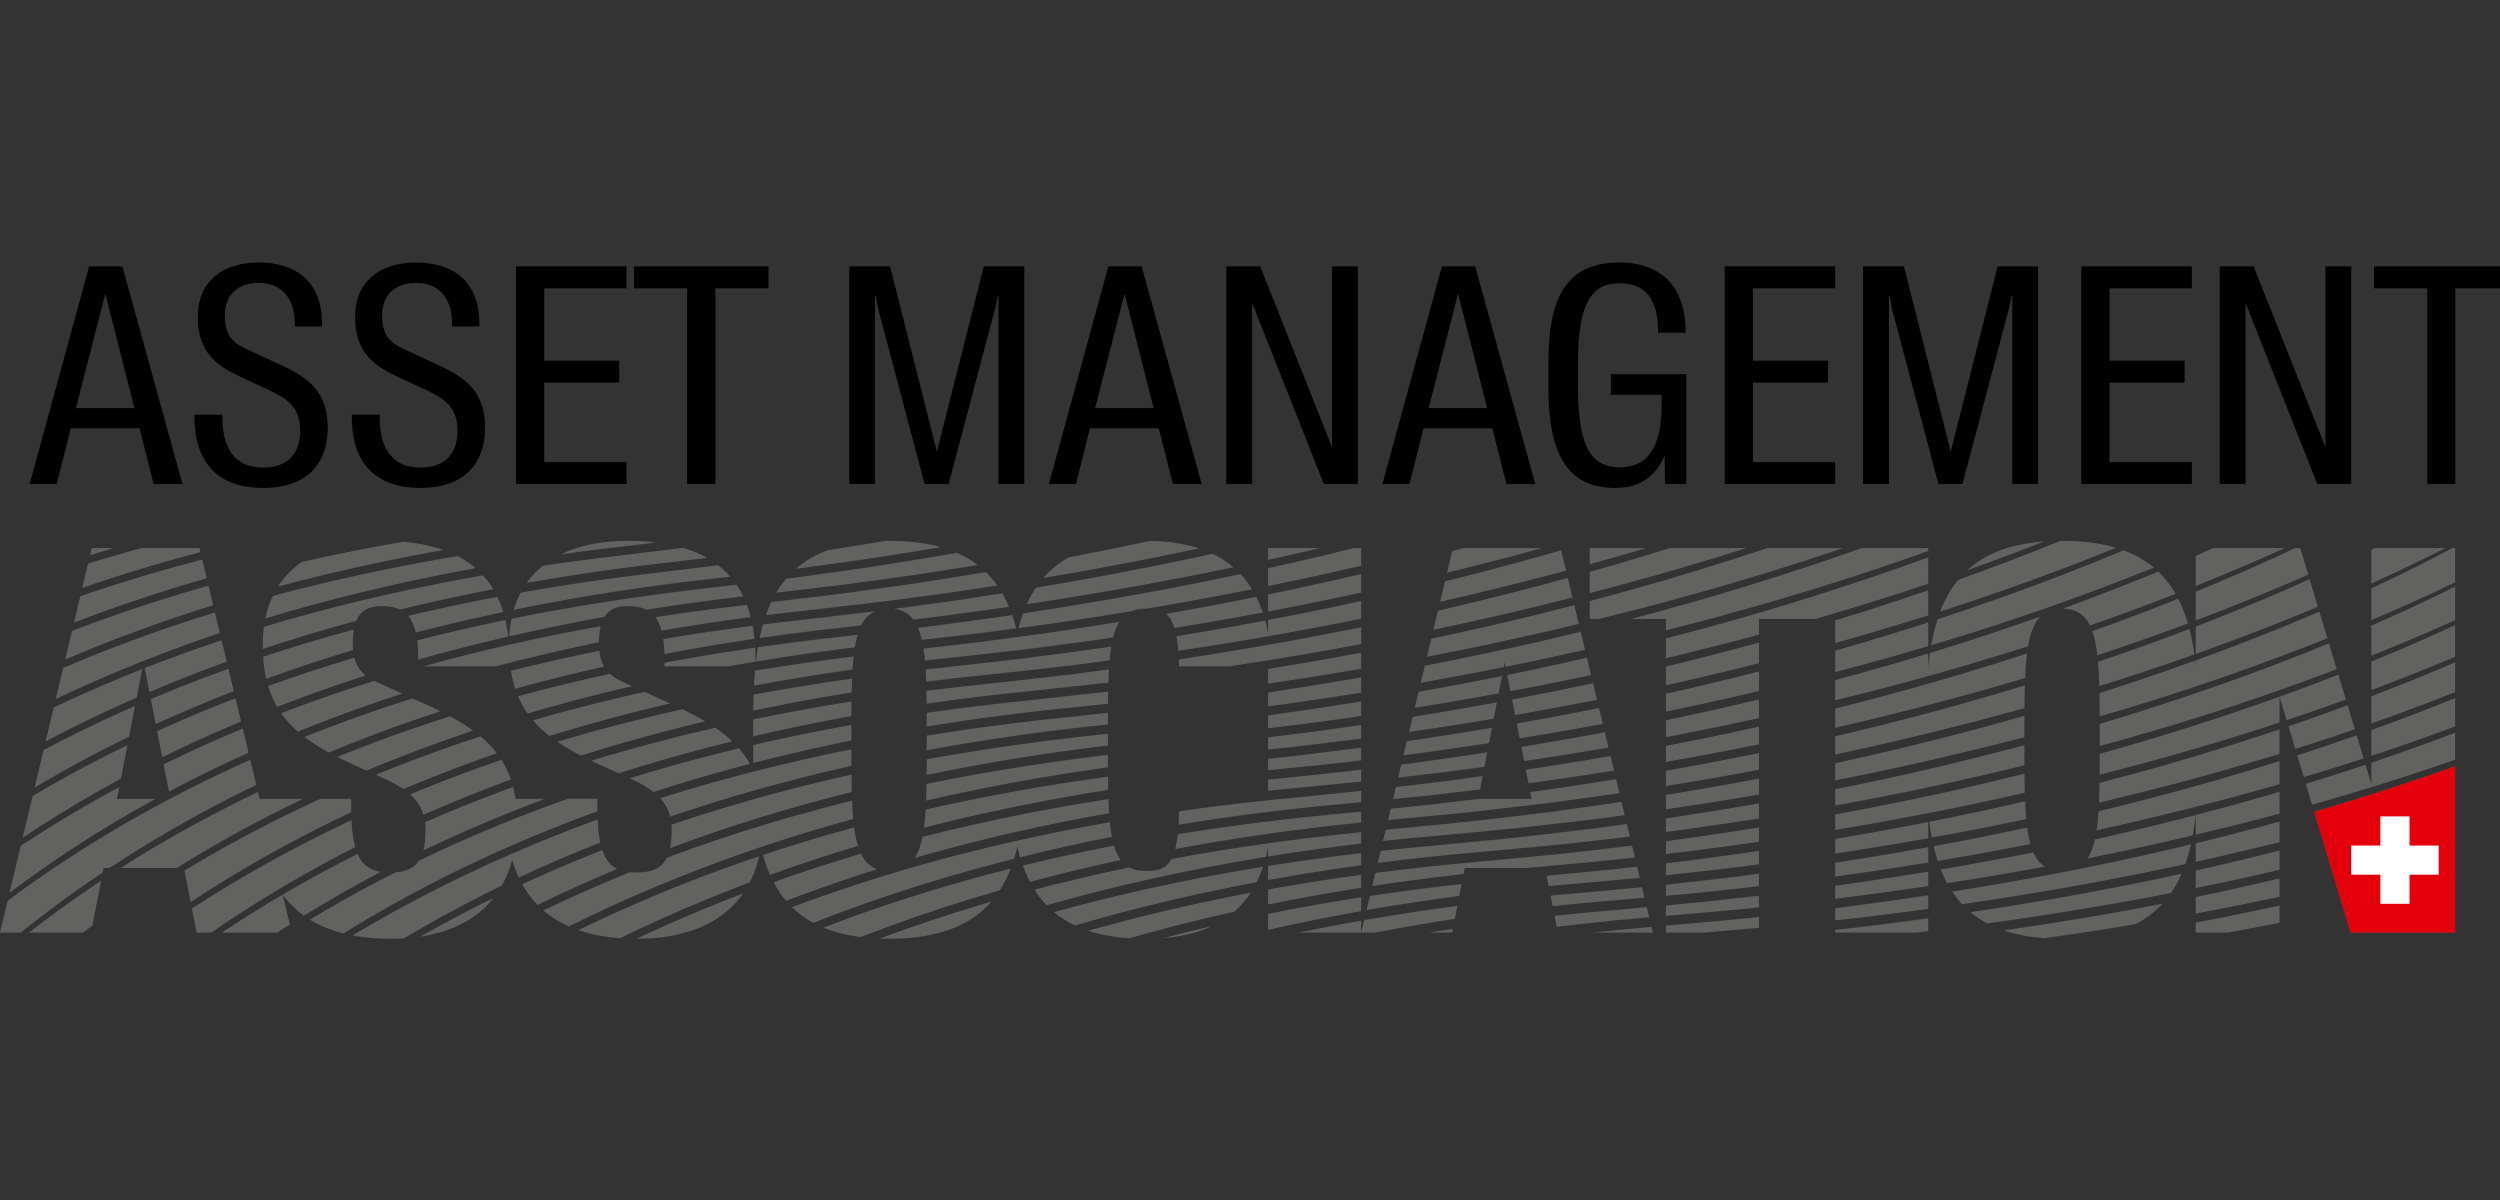 <?xml version="1.0" encoding="UTF-8"?>
<svg width="200px" height="96px" viewBox="0 0 200 96" version="1.1" xmlns="http://www.w3.org/2000/svg" xmlns:xlink="http://www.w3.org/1999/xlink">
    <rect x="0" y="0" width="200" height="96" fill="#333333" stroke="none"/>
    <title>logo_asset-management-association</title>
    <g id="logo_asset-management-association" stroke="none" stroke-width="1" fill="none" fill-rule="evenodd">
        <rect id="Frame" x="0" y="0" width="200" height="96"></rect>
        <g id="Shape" transform="translate(0, 21)">
            <path d="M79.307,51.13 L79.228,51.223 C77.581,53.065 75.026,54.101 71.127,54.101 C70.872,54.101 70.624,54.095 70.38,54.087 L71.242,53.766 C73.364,52.993 75.512,52.277 77.681,51.615 L79.307,51.13 Z M59.444,50.475 L59.301,50.677 C57.703,52.818 55.039,53.995 51.426,54.094 L50.92,54.099 L52.599,53.324 C54.284,52.561 55.991,51.835 57.716,51.149 L59.444,50.475 Z M47.811,44.563 C47.842,45.288 47.914,45.894 48.023,46.402 C45.816,47.275 43.64,48.203 41.502,49.203 C41.296,48.763 41.119,48.293 40.972,47.792 C40.803,48.425 40.579,49.013 40.303,49.555 L40.14,49.852 L39.382,50.223 L38.621,50.603 C36.473,51.691 34.369,52.846 32.31,54.068 C31.961,54.089 31.6,54.101 31.232,54.101 C30.235,54.101 29.312,54.027 28.458,53.882 L28.207,53.834 L29.59,53.019 C34.689,50.062 40.072,47.519 45.648,45.371 L47.174,44.795 L47.811,44.563 Z M100.053,50.416 C99.73,50.911 99.359,51.356 98.942,51.751 L98.725,51.942 L97.043,52.326 C95.357,52.721 93.681,53.144 92.015,53.597 L90.353,54.06 C89.242,53.987 88.256,53.817 87.38,53.559 L87.06,53.457 L88.886,52.955 C91.949,52.134 95.048,51.413 98.174,50.783 L100.053,50.416 Z M60.74,47.495 C60.592,48.122 60.394,48.706 60.146,49.248 L59.977,49.59 L58.471,50.171 C55.958,51.155 53.485,52.213 51.059,53.357 L49.61,54.055 C48.403,53.968 47.323,53.765 46.361,53.442 L46.276,53.41 L47.84,52.662 C50.46,51.431 53.134,50.296 55.853,49.254 L57.49,48.64 C58.566,48.243 59.649,47.863 60.74,47.495 Z M172.998,51.296 L172.763,51.547 C172.244,52.061 171.643,52.505 170.95,52.871 L170.798,52.945 L168.394,53.336 C167.59,53.463 166.786,53.586 165.982,53.705 L163.569,54.052 C162.387,53.969 161.346,53.772 160.43,53.476 L160.302,53.431 L162.841,53.054 C165.38,52.665 167.922,52.24 170.464,51.775 L172.998,51.296 Z M96.976,53.082 C95.999,53.545 94.865,53.849 93.576,53.996 L93.081,54.042 L94.367,53.713 L95.669,53.391 L96.976,53.082 Z M80.855,48.487 C80.615,49.111 80.327,49.692 79.987,50.222 C76.964,51.092 73.979,52.059 71.042,53.139 L69.947,53.549 L68.865,53.963 L68.536,53.922 C67.702,53.798 66.948,53.612 66.267,53.366 L65.867,53.211 C66.511,52.965 67.155,52.721 67.803,52.485 C72.06,50.929 76.42,49.607 80.855,48.487 Z M39.48,50.838 L39.349,51.003 C38.102,52.491 36.289,53.465 33.958,53.876 L33.631,53.927 L35.073,53.123 C36.04,52.593 37.017,52.077 38.003,51.576 L39.48,50.838 Z M47.79,42.906 L47.793,43.903 L46.99,44.196 C42.974,45.7 39.047,47.388 35.257,49.305 C32.595,50.656 29.993,52.111 27.467,53.674 C26.561,53.445 25.746,53.124 25.022,52.711 L24.792,52.573 L26.134,51.776 C27.483,50.989 28.853,50.232 30.242,49.503 L31.637,48.784 C32.444,48.731 33.093,48.495 33.512,47.854 C36.832,46.253 40.249,44.806 43.735,43.511 L44.569,43.206 L45.405,42.906 L47.79,42.906 Z M8.089,49.456 L7.391,53.048 L6.646,53.607 L2.321,53.607 C3.813,52.443 5.343,51.323 6.908,50.251 L8.089,49.456 Z M182.363,51.445 L182.363,52.824 L180.297,53.225 L178.231,53.607 L175.659,53.607 L175.659,52.811 C177.149,52.53 178.64,52.235 180.129,51.923 L182.363,51.445 Z M132.122,53.153 L132.232,53.607 L127.414,53.607 C128.457,53.495 129.503,53.39 130.551,53.293 L132.122,53.153 Z M196.411,40.308 L196.411,53.607 L188.052,53.607 L185.138,43.942 C188.157,43.067 191.169,42.118 194.166,41.092 L196.411,40.308 Z M116.59,51.476 L116.388,52.51 L115.196,52.694 C114.039,52.879 112.884,53.077 111.732,53.286 L110.008,53.608 L103.897,53.608 C105.003,53.377 106.112,53.159 107.225,52.952 L108.896,52.65 L108.894,53.589 L109.131,52.609 C109.995,52.458 110.86,52.312 111.727,52.175 C112.803,52.005 113.882,51.845 114.964,51.695 L116.59,51.476 Z M140.717,52.357 L140.718,53.228 L136.308,53.608 L133.271,53.608 L133.271,53.055 L137.799,52.648 C138.555,52.579 139.311,52.507 140.068,52.431 L140.717,52.357 Z M20.021,39.782 L20.504,41.793 C19.815,42.125 19.128,42.46 18.449,42.808 C15.583,44.274 12.794,45.861 10.101,47.574 L8.763,48.441 L8.285,48.441 L8.211,48.805 L7.971,48.964 C6.233,50.135 4.537,51.361 2.886,52.639 L1.657,53.608 L0,53.608 L0.605,51.073 C2.011,50.021 3.452,49.005 4.92,48.033 C7.24,46.492 9.637,45.051 12.099,43.704 L13.584,42.907 L13.629,42.907 L13.628,42.886 C15.195,42.059 16.786,41.271 18.4,40.52 L20.021,39.782 Z M116.233,53.31 L116.174,53.608 L114.335,53.608 L115.288,53.453 L116.233,53.31 Z M28.117,44.612 C28.16,45.5 28.257,46.209 28.417,46.768 C24.753,48.635 21.207,50.7 17.828,52.973 L16.904,53.607 L15.73,53.607 L15.353,51.684 C19.408,49.042 23.68,46.689 28.117,44.612 Z M154.261,52.461 L154.261,53.49 L153.308,53.607 L146.816,53.607 L146.816,53.391 C148.177,53.244 149.539,53.093 150.902,52.909 L152.582,52.689 L154.261,52.461 Z M28.608,47.311 C29.005,48.235 29.627,48.622 30.462,48.745 C28.369,49.849 26.315,51.019 24.314,52.254 L24.397,52.312 L24.328,52.268 C23.797,51.89 23.325,51.453 22.912,50.957 L22.613,50.575 L23.185,52.963 L22.18,53.607 L17.758,53.607 L18.076,53.393 C21.442,51.167 24.964,49.142 28.608,47.311 Z M108.895,50.784 L108.895,51.888 C107.022,52.221 105.157,52.584 103.302,52.981 L101.449,53.389 L101.449,52.109 C102.933,51.809 104.423,51.53 105.918,51.271 L108.53,50.84 L108.895,50.784 Z M131.743,51.573 L131.938,52.383 C130.081,52.536 128.227,52.719 126.379,52.931 L124.533,53.152 L124.36,52.266 C126.007,52.09 127.655,51.934 129.309,51.796 L131.743,51.573 Z M68.166,43.053 C68.187,43.58 68.216,44.065 68.257,44.517 C64.54,45.533 60.881,46.699 57.299,48.029 C53.268,49.527 49.328,51.208 45.517,53.117 C44.831,52.814 44.215,52.441 43.668,52 L43.471,51.833 L45.177,51.03 C46.32,50.502 47.474,49.993 48.637,49.501 L50.388,48.775 C50.559,48.792 50.74,48.798 50.928,48.798 C52.018,48.798 52.873,48.556 53.338,47.626 L54.05,47.359 C58.639,45.665 63.356,44.242 68.166,43.053 Z M101.04,48.342 C100.938,48.649 100.823,48.944 100.698,49.227 L100.53,49.576 L98.694,49.933 C95.017,50.668 91.377,51.527 87.789,52.526 L85.998,53.038 C85.52,52.812 85.091,52.556 84.698,52.269 L84.317,51.971 C89.787,50.452 95.377,49.26 101.04,48.342 Z M174.522,48.901 L174.429,49.125 C174.281,49.443 174.12,49.748 173.944,50.039 L173.681,50.441 L171.233,50.907 C167.966,51.51 164.698,52.046 161.435,52.525 L158.988,52.872 L158.689,52.71 C158.436,52.564 158.196,52.406 157.968,52.237 L157.636,51.976 C162.456,51.257 167.287,50.417 172.115,49.414 L174.522,48.901 Z M88.791,44.775 C88.835,45.201 88.889,45.59 88.956,45.944 C86.486,46.432 84.037,46.978 81.606,47.582 C81.528,47.313 81.455,47.039 81.387,46.757 C81.31,47.081 81.222,47.396 81.128,47.702 C76.53,48.863 72.013,50.237 67.606,51.861 L66.332,52.34 L65.066,52.829 C64.563,52.558 64.108,52.243 63.699,51.889 L63.362,51.578 L64.365,51.203 C72.208,48.33 80.408,46.247 88.791,44.775 Z M154.261,50.622 L154.261,51.714 L152.546,51.944 L150.832,52.163 C149.939,52.281 149.046,52.385 148.154,52.483 L146.816,52.627 L146.816,51.659 L147.266,51.6 C148.818,51.401 150.373,51.189 151.928,50.966 L154.261,50.622 Z M140.717,50.653 L140.718,51.592 L140.019,51.668 L137.767,51.879 L133.271,52.272 L133.271,51.436 C134.328,51.338 135.387,51.239 136.447,51.132 L140.717,50.653 Z M182.363,49.274 L182.363,50.737 C180.874,51.058 179.384,51.365 177.894,51.658 L175.659,52.087 L175.659,50.763 C177.149,50.457 178.64,50.134 180.129,49.795 L182.363,49.274 Z M116.932,49.72 L116.744,50.674 L115.039,50.908 C114.47,50.988 113.902,51.071 113.335,51.156 L111.636,51.421 L110.478,51.613 L109.32,51.812 L109.592,50.676 C111.214,50.432 112.842,50.209 114.476,50.007 L116.932,49.72 Z M131.362,49.976 L131.564,50.817 C130.8,50.883 130.04,50.95 129.279,51.02 C128.15,51.109 127.022,51.208 125.896,51.319 L124.209,51.493 L124.044,50.651 L125.705,50.504 L131.362,49.976 Z M108.895,45.571 L108.895,46.478 C107.023,46.7 105.158,46.95 103.302,47.23 L101.449,47.52 L101.449,46.745 L101.365,47.158 L101.27,47.548 L100.955,47.6 C95.118,48.564 89.357,49.82 83.726,51.42 C83.362,51.041 83.041,50.628 82.755,50.176 C85.258,49.515 87.786,48.924 90.331,48.393 C90.68,48.58 91.098,48.675 91.606,48.675 L92.048,48.665 C92.757,48.627 93.326,48.452 93.718,47.722 C94.97,47.489 96.222,47.268 97.479,47.063 C100.495,46.572 103.536,46.16 106.596,45.816 L108.895,45.571 Z M48.184,47.003 L48.292,47.285 C48.554,47.908 48.919,48.292 49.38,48.517 C47.761,49.19 46.16,49.897 44.578,50.641 L43.005,51.394 L42.758,51.13 C42.479,50.815 42.226,50.476 41.997,50.112 L41.777,49.74 C43.354,49.009 44.951,48.315 46.565,47.655 L48.184,47.003 Z M108.895,48.987 L108.895,50.02 L108.485,50.083 L108.075,50.15 C106.596,50.388 105.12,50.648 103.65,50.926 L101.449,51.359 L101.449,50.159 C102.498,49.969 103.549,49.789 104.602,49.618 C105.553,49.466 106.506,49.322 107.461,49.186 L108.895,48.987 Z M175.271,46.553 L175.143,47.094 C175.049,47.451 174.945,47.796 174.829,48.129 C169.722,49.237 164.611,50.169 159.51,50.955 L156.961,51.335 L156.718,51.059 L156.46,50.735 L156.172,50.326 L158.556,49.939 C163.328,49.142 168.109,48.213 172.886,47.117 L175.271,46.553 Z M28.095,42.908 L28.099,43.978 C27.116,44.44 26.139,44.915 25.173,45.407 C22.237,46.902 19.379,48.526 16.622,50.281 L15.251,51.17 L14.757,48.648 C17.744,46.836 20.837,45.174 24.02,43.655 L25.619,42.908 L28.095,42.908 Z M68.879,47.298 L68.997,47.523 C69.288,48.025 69.674,48.362 70.186,48.535 C68.16,49.169 66.155,49.851 64.17,50.584 C63.741,50.743 63.315,50.903 62.885,51.069 C62.505,50.617 62.172,50.117 61.889,49.576 C63.614,48.959 65.356,48.377 67.115,47.832 L68.879,47.298 Z M154.261,48.727 L154.261,49.885 C152.689,50.12 151.12,50.342 149.551,50.552 L146.816,50.906 L146.816,49.864 C148.468,49.633 150.121,49.388 151.777,49.128 L154.261,48.727 Z M140.717,48.888 L140.718,49.899 C139.276,50.06 137.835,50.208 136.398,50.373 L134.834,50.523 L133.271,50.664 L133.271,49.782 L137.754,49.275 C138.502,49.187 139.251,49.093 140,48.989 L140.717,48.888 Z M9.545,41.964 L9.36,42.909 L12.447,42.909 C9.779,44.367 7.187,45.941 4.685,47.627 C3.796,48.228 2.918,48.842 2.051,49.471 L0.76,50.424 L1.654,46.673 L3.19,45.679 C4.738,44.696 6.318,43.753 7.927,42.852 L9.545,41.964 Z M182.363,47.037 L182.363,48.585 C180.874,48.934 179.384,49.266 177.894,49.584 L175.659,50.051 L175.659,48.646 C177.128,48.318 178.597,47.975 180.065,47.612 L181.214,47.327 L182.363,47.037 Z M130.965,48.329 L131.185,49.232 L125.674,49.731 L123.892,49.884 L123.733,49.059 C125.549,48.89 127.373,48.724 129.201,48.534 L130.965,48.329 Z M130.564,46.654 L130.791,47.597 C130.246,47.656 129.7,47.716 129.156,47.781 L126.804,48.011 L122.114,48.441 L117.179,48.441 L117.085,48.922 C115.455,49.102 113.829,49.304 112.208,49.527 L109.782,49.879 L110.031,48.836 C112.836,48.47 115.657,48.171 118.491,47.922 L123.212,47.474 L125.579,47.235 L130.564,46.654 Z M162.668,47.192 C162.897,47.706 163.195,48.083 163.59,48.33 C161.85,48.651 160.112,48.954 158.375,49.241 L155.769,49.655 L155.704,49.536 C155.623,49.38 155.545,49.22 155.472,49.057 L155.261,48.558 C157.728,48.14 160.198,47.688 162.668,47.192 Z M89.12,46.647 C89.257,47.113 89.432,47.499 89.657,47.801 C87.827,48.195 86.007,48.62 84.2,49.08 L82.398,49.55 L82.247,49.253 C82.17,49.092 82.097,48.928 82.027,48.76 L81.827,48.247 C84.239,47.656 86.671,47.123 89.12,46.647 Z M108.895,47.25 L108.895,48.216 C107.432,48.418 105.97,48.636 104.516,48.873 L102.981,49.133 L101.449,49.407 L101.449,48.276 C103.299,47.983 105.159,47.717 107.025,47.479 L108.895,47.25 Z M154.261,46.774 L154.261,48 C152.604,48.273 150.949,48.529 149.295,48.772 L146.816,49.124 L146.816,48.017 C148.468,47.763 150.122,47.496 151.777,47.213 L154.261,46.774 Z M140.717,47.071 L140.718,48.147 L139.934,48.252 L137.71,48.531 L133.271,49.021 L133.271,48.068 C134.302,47.95 135.334,47.826 136.365,47.68 L138.54,47.384 L140.717,47.071 Z M68.332,45.192 L68.391,45.6 C68.456,45.996 68.536,46.354 68.636,46.674 C66.264,47.38 63.919,48.153 61.605,48.992 C61.382,48.491 61.192,47.961 61.033,47.396 C62.835,46.795 64.656,46.232 66.491,45.707 L68.332,45.192 Z M20.64,42.357 L20.772,42.907 L24.255,42.907 C23.434,43.297 22.619,43.695 21.811,44.107 C19.707,45.18 17.647,46.319 15.634,47.524 L14.133,48.44 L9.645,48.44 C12.72,46.481 15.92,44.686 19.22,43.049 L20.64,42.357 Z M130.147,44.921 L130.393,45.932 L125.534,46.487 L123.173,46.719 L118.466,47.158 C116.394,47.33 114.33,47.539 112.274,47.782 L110.221,48.036 L110.453,47.073 C111.926,46.911 113.403,46.763 114.886,46.633 L119.596,46.178 L121.959,45.937 L127.31,45.305 L130.147,44.921 Z M182.363,44.728 L182.363,46.372 C181.548,46.575 180.733,46.773 179.919,46.967 L177.789,47.468 L175.659,47.949 L175.659,46.459 L176.434,46.271 C177.752,45.948 179.07,45.611 180.388,45.261 L182.363,44.728 Z M162.173,45.212 C162.238,45.7 162.323,46.142 162.433,46.529 C160.784,46.853 159.136,47.16 157.488,47.451 L155.018,47.875 L154.927,47.586 C154.876,47.419 154.829,47.249 154.784,47.076 L154.693,46.698 L157.183,46.229 C158.014,46.068 158.846,45.903 159.678,45.734 L162.173,45.212 Z M175.647,44.208 C175.604,44.619 175.552,45.021 175.49,45.411 L175.414,45.835 L173.315,46.324 C171.912,46.644 170.509,46.95 169.106,47.242 L167.003,47.67 L167.149,47.425 C167.288,47.163 167.405,46.86 167.501,46.514 L167.592,46.155 C169.33,45.768 171.068,45.361 172.803,44.932 C173.751,44.696 174.699,44.455 175.647,44.208 Z M88.678,42.928 L88.712,43.691 L88.733,44.053 C83.465,44.985 78.268,46.168 73.187,47.63 C73.417,47.274 73.591,46.826 73.723,46.284 L73.797,45.95 L75.629,45.496 C78.692,44.757 81.791,44.112 84.916,43.554 L86.793,43.23 L88.678,42.928 Z M140.717,45.201 L140.718,46.342 C139.243,46.555 137.772,46.756 136.302,46.947 L134.786,47.143 L133.271,47.32 L133.271,46.299 C134.922,46.075 136.575,45.839 138.231,45.589 L140.717,45.201 Z M154.261,44.761 L154.261,46.059 C152.605,46.355 150.949,46.635 149.295,46.901 L146.816,47.288 L146.816,46.116 C148.468,45.84 150.122,45.548 151.777,45.239 L154.261,44.761 Z M41.046,41.956 L41.085,42.106 L41.169,42.499 L41.238,42.907 L43.587,42.907 L43.557,42.918 C40.253,44.16 37.013,45.526 33.864,47.038 C33.978,46.604 34.04,46.071 34.04,45.414 C34.04,45.193 34.027,44.981 34,44.78 C36.069,43.874 38.17,43.022 40.3,42.23 L41.046,41.956 Z M108.895,43.929 L108.895,44.804 C105.03,45.188 101.196,45.695 97.396,46.328 C96.266,46.513 95.14,46.713 94.019,46.923 C94.103,46.593 94.173,46.202 94.225,45.736 C98.659,45.017 103.147,44.464 107.674,44.051 L108.895,43.929 Z M68.121,40.966 L68.143,42.361 C63.276,43.57 58.505,45.024 53.863,46.751 L53.601,46.852 C53.689,46.453 53.734,45.979 53.734,45.416 C53.734,45.263 53.726,45.117 53.713,44.975 C58.403,43.383 63.217,42.058 68.121,40.966 Z M129.721,43.148 L129.978,44.213 L129.037,44.34 C126.658,44.676 124.279,44.904 121.915,45.19 L119.557,45.426 L114.861,45.87 L112.748,46.062 L110.642,46.279 L110.856,45.382 L115.977,44.881 C116.762,44.803 117.548,44.722 118.334,44.637 L121.893,44.218 C122.686,44.124 123.479,44.028 124.273,43.923 L127.59,43.461 L129.721,43.148 Z M10.195,38.61 L9.675,41.291 C7.423,42.509 5.222,43.806 3.084,45.184 L1.81,46.02 L2.608,42.678 L4.091,41.818 C5.584,40.969 7.103,40.155 8.645,39.376 L10.195,38.61 Z M162.007,43.1 C162.03,43.611 162.058,44.086 162.099,44.527 C159.578,45.06 157.061,45.554 154.546,46.006 C154.468,45.598 154.403,45.177 154.347,44.746 C156.899,44.24 159.455,43.694 162.007,43.1 Z M182.363,42.344 L182.363,44.092 C181.014,44.454 179.665,44.802 178.315,45.136 L175.659,45.778 L175.659,44.206 C177.15,43.817 178.641,43.412 180.13,42.99 L182.363,42.344 Z M140.717,43.272 L140.718,44.478 C139.06,44.741 137.403,44.988 135.75,45.221 L133.271,45.561 L133.271,44.473 C134.922,44.229 136.576,43.971 138.232,43.697 L140.717,43.272 Z M182.363,39.887 L182.363,41.739 C179.134,42.669 175.896,43.517 172.66,44.288 C171.565,44.555 170.468,44.812 169.371,45.06 L167.727,45.426 L167.775,45.078 L167.817,44.706 L167.882,43.906 L169.174,43.589 C172.842,42.682 176.511,41.679 180.17,40.567 L182.363,39.887 Z M161.959,40.896 L161.983,42.418 C160.267,42.812 158.552,43.184 156.838,43.537 L154.266,44.051 L154.261,43.999 L154.261,44.053 C152.605,44.376 150.949,44.683 149.295,44.973 L146.816,45.396 L146.816,44.158 C150.999,43.394 155.195,42.524 159.394,41.525 L161.959,40.896 Z M88.642,41.131 L88.656,42.186 L86.715,42.505 C83.115,43.117 79.546,43.842 76.024,44.69 L73.915,45.213 L73.961,44.846 L73.999,44.457 L74.052,43.766 C77.082,43.077 80.143,42.472 83.232,41.952 C85.026,41.651 86.829,41.378 88.642,41.131 Z M108.897,42.273 L108.897,43.175 L107.651,43.295 C103.903,43.625 100.181,44.07 96.494,44.629 L94.284,44.977 L94.311,44.463 L94.326,43.899 C97.549,43.44 100.796,43.065 104.068,42.76 L108.897,42.273 Z M129.289,41.336 L129.556,42.451 C128.169,42.654 126.785,42.85 125.404,43.033 C123.029,43.373 120.653,43.607 118.294,43.895 L115.942,44.134 L111.042,44.602 L111.258,43.695 C112.408,43.581 113.559,43.464 114.713,43.339 L116.517,43.119 L118.325,42.907 L122.523,42.907 L122.419,42.368 C123.94,42.157 125.465,41.934 126.994,41.698 L129.289,41.336 Z M68.114,38.946 L68.116,40.263 C63.181,41.375 58.332,42.72 53.612,44.336 C53.475,43.781 53.219,43.295 52.819,42.858 C57.797,41.277 62.911,39.988 68.114,38.946 Z M40.114,39.784 L40.162,39.856 C40.446,40.316 40.684,40.815 40.871,41.362 L40.119,41.64 C38.01,42.436 35.929,43.283 33.875,44.185 C33.695,43.561 33.345,43.027 32.806,42.545 C34.145,41.99 35.495,41.458 36.859,40.949 L38.482,40.356 L40.114,39.784 Z M140.717,41.288 L140.718,42.561 C139.06,42.847 137.403,43.118 135.75,43.373 L133.271,43.747 L133.271,42.595 C134.922,42.329 136.576,42.047 138.232,41.749 L140.717,41.288 Z M161.954,38.618 L161.956,40.228 L161.772,40.272 C157.611,41.294 153.453,42.192 149.304,42.983 L146.816,43.444 L146.816,42.14 C150.632,41.383 154.455,40.531 158.282,39.568 C159.507,39.261 160.731,38.945 161.954,38.618 Z M196.411,37.618 L196.411,39.778 C193.377,40.838 190.325,41.814 187.265,42.714 L184.967,43.376 L184.465,41.711 C185.53,41.384 186.592,41.049 187.653,40.705 L189.244,40.181 L189.707,41.719 L189.707,40.025 C191.202,39.519 192.694,38.995 194.182,38.451 L196.411,37.618 Z M182.362,37.352 L182.362,39.308 C178.668,40.449 174.962,41.478 171.255,42.406 L167.918,43.217 L167.938,42.713 L167.953,42.184 L167.963,41.632 C172.086,40.561 176.208,39.367 180.311,38.031 L182.362,37.352 Z M88.635,39.387 L88.636,40.383 C86.8,40.638 84.973,40.919 83.155,41.231 C80.105,41.753 77.08,42.358 74.087,43.048 L74.114,42.167 L74.122,41.714 L75.964,41.347 C76.58,41.228 77.196,41.112 77.813,41 L79.669,40.672 C82.633,40.173 85.623,39.748 88.635,39.387 Z M118.607,41.087 L118.399,42.162 L116.533,42.378 L114.672,42.601 L113.055,42.768 L111.442,42.928 L111.67,41.968 C113.114,41.791 114.564,41.626 116.016,41.442 L118.607,41.087 Z M59.117,38.867 L59.168,38.925 C59.428,39.229 59.665,39.551 59.875,39.896 L59.995,40.106 L58.054,40.627 C56.758,40.984 55.47,41.358 54.19,41.752 L52.277,42.356 C51.911,42.066 51.47,41.793 50.944,41.528 L50.374,41.258 C52.674,40.548 55.002,39.897 57.352,39.303 L59.117,38.867 Z M19.423,37.283 L19.887,39.216 C18.264,39.943 16.662,40.704 15.087,41.509 L14.3,41.916 L13.517,42.33 L13.088,40.143 L14.65,39.395 C15.697,38.902 16.753,38.425 17.819,37.964 L19.423,37.283 Z M108.895,40.565 L108.895,41.529 L104.048,42.01 L102.747,42.131 L101.449,42.262 L101.449,41.369 C103.448,41.165 105.454,40.966 107.467,40.74 L108.895,40.565 Z M38.442,37.909 L38.583,38.026 C38.997,38.387 39.371,38.773 39.701,39.196 L39.745,39.255 L38.212,39.799 L36.685,40.364 C35.199,40.925 33.724,41.51 32.269,42.125 C31.969,41.918 31.629,41.72 31.241,41.525 L30.838,41.332 L30.064,40.982 C31.175,40.528 32.295,40.088 33.422,39.667 C34.525,39.252 35.639,38.854 36.76,38.471 L38.442,37.909 Z M10.805,35.472 L10.327,37.934 C9.669,38.254 9.012,38.576 8.363,38.91 C6.936,39.644 5.529,40.407 4.145,41.201 L2.768,42.006 L3.485,39.006 C5.391,37.994 7.336,37.039 9.315,36.138 L10.805,35.472 Z M140.717,39.243 L140.718,40.586 C139.06,40.896 137.403,41.19 135.75,41.471 L133.271,41.88 L133.271,40.664 C134.922,40.372 136.576,40.065 138.232,39.742 L140.717,39.243 Z M128.844,39.48 L129.124,40.647 C127.597,40.891 126.075,41.122 124.556,41.341 L122.28,41.66 L122.067,40.582 C123.568,40.356 125.072,40.117 126.58,39.867 L128.844,39.48 Z M161.956,36.266 L161.954,37.976 C160.682,38.306 159.411,38.625 158.143,38.932 C155.118,39.678 152.095,40.357 149.078,40.979 L146.816,41.435 L146.816,40.056 C149.424,39.495 152.037,38.888 154.652,38.225 C157.084,37.615 159.52,36.963 161.956,36.266 Z M118.976,39.186 L118.753,40.342 L118.14,40.427 C117.206,40.562 116.273,40.682 115.341,40.795 L111.852,41.207 L112.099,40.17 L113.331,40.011 L116.766,39.519 L118.976,39.186 Z M188.534,37.823 L189.09,39.675 C188.029,40.021 186.965,40.357 185.9,40.685 L184.303,41.169 L183.78,39.434 C184.838,39.09 185.895,38.737 186.951,38.375 L188.534,37.823 Z M88.634,37.701 L88.634,38.639 C85.595,39.002 82.582,39.442 79.595,39.956 C78.374,40.168 77.158,40.392 75.947,40.63 L74.133,40.995 L74.14,39.745 L75.122,39.568 L76.107,39.395 C79.546,38.81 83.021,38.326 86.527,37.929 L88.634,37.701 Z M182.363,34.738 L182.363,36.801 C177.583,38.378 172.776,39.762 167.971,40.975 L167.978,39.307 C172.099,38.158 176.217,36.881 180.315,35.46 L182.363,34.738 Z M57.216,37.214 C57.657,37.515 58.067,37.835 58.442,38.177 L58.577,38.309 L56.745,38.772 C54.911,39.248 53.093,39.757 51.292,40.303 L49.496,40.861 L47.982,40.178 C47.75,40.073 47.519,39.965 47.296,39.86 C50.548,38.863 53.86,37.983 57.216,37.214 Z M36.002,36.299 L36.066,36.333 C36.606,36.627 37.114,36.932 37.585,37.257 L37.852,37.446 L36.309,37.975 C35.796,38.153 35.284,38.335 34.773,38.521 L33.248,39.086 C32.37,39.419 31.495,39.762 30.626,40.113 L29.327,40.646 L28.288,40.179 C27.984,40.041 27.689,39.904 27.404,39.766 L26.983,39.558 C27.975,39.154 28.976,38.762 29.984,38.384 C31.469,37.825 32.97,37.296 34.486,36.793 L36.002,36.299 Z M108.895,38.813 L108.895,39.83 L107.432,40.008 L105.433,40.221 L101.449,40.621 L101.449,39.703 L103.846,39.443 L108.895,38.813 Z M68.114,36.994 L68.114,38.237 C66.13,38.639 64.16,39.077 62.205,39.552 L60.256,40.04 L60.256,38.602 C62.202,38.152 64.163,37.739 66.137,37.361 L68.114,36.994 Z M140.717,37.132 L140.718,38.548 C139.06,38.885 137.403,39.205 135.75,39.509 L133.271,39.953 L133.271,38.672 C134.922,38.356 136.576,38.023 138.232,37.673 L140.717,37.132 Z M128.387,37.581 L128.681,38.802 C127.176,39.061 125.674,39.308 124.176,39.543 L121.93,39.885 L121.708,38.755 C123.188,38.512 124.671,38.258 126.157,37.992 L128.387,37.581 Z M18.839,34.857 L19.286,36.716 C17.682,37.387 16.097,38.09 14.534,38.829 L12.978,39.581 L12.568,37.494 C14.109,36.792 15.672,36.123 17.253,35.485 L18.839,34.857 Z M196.412,34.847 L196.412,37.117 C194.928,37.671 193.44,38.203 191.948,38.716 L189.707,39.47 L189.707,37.408 C191.204,36.869 192.696,36.31 194.184,35.73 L196.412,34.847 Z M54.595,35.738 C55.169,36.016 55.715,36.3 56.228,36.597 L56.418,36.711 L54.408,37.203 C52.398,37.709 50.405,38.254 48.432,38.845 L46.468,39.447 L46.132,39.274 C45.762,39.075 45.41,38.872 45.077,38.664 L44.59,38.346 C47.87,37.359 51.211,36.494 54.595,35.738 Z M119.36,37.224 L119.119,38.451 C117.577,38.685 116.041,38.911 114.506,39.123 L113.391,39.278 L112.276,39.42 L112.545,38.295 C114.054,38.075 115.566,37.843 117.082,37.599 L119.36,37.224 Z M161.987,33.833 L161.963,35.04 L161.959,35.651 C159.474,36.345 156.991,36.992 154.513,37.596 C152.801,38.018 151.089,38.421 149.379,38.804 L146.816,39.363 L146.816,37.906 C148.217,37.579 149.621,37.24 151.022,36.885 C154.673,35.968 158.331,34.953 161.987,33.833 Z M33.016,34.872 L33.108,34.915 C33.852,35.241 34.562,35.565 35.232,35.9 C33.406,36.497 31.598,37.131 29.813,37.809 C28.632,38.256 27.465,38.721 26.305,39.202 C25.58,38.809 24.931,38.399 24.351,37.955 C25.079,37.666 25.809,37.38 26.544,37.103 C28.671,36.302 30.83,35.562 33.016,34.872 Z M88.636,36.026 L88.635,36.96 C84.389,37.387 80.184,37.961 76.035,38.683 L75.086,38.851 L74.139,39.025 L74.139,37.852 C78.061,37.216 82.03,36.707 86.036,36.307 L88.636,36.026 Z M108.895,36.991 L108.895,38.09 L103.809,38.713 L102.629,38.842 L101.449,38.966 L101.449,37.987 C103.391,37.745 105.34,37.521 107.295,37.225 L108.895,36.991 Z M187.81,35.425 L188.388,37.341 C187.331,37.705 186.273,38.06 185.214,38.405 L183.623,38.915 L183.079,37.108 C184.659,36.568 186.236,36.009 187.81,35.425 Z M186.318,30.475 L186.939,32.535 C181.363,34.66 175.732,36.5 170.093,38.095 L167.978,38.681 L167.978,36.912 C173.441,35.283 178.894,33.421 184.296,31.289 L186.318,30.475 Z M11.377,32.524 L10.935,34.805 C8.922,35.685 6.941,36.617 5.001,37.61 L3.646,38.32 L4.296,35.602 C6.147,34.72 8.029,33.888 9.939,33.103 L11.377,32.524 Z M127.921,35.641 L128.227,36.915 C126.744,37.188 125.264,37.451 123.787,37.701 L121.573,38.066 L121.341,36.88 C122.799,36.625 124.26,36.357 125.724,36.075 L127.921,35.641 Z M140.717,34.953 L140.718,36.449 C139.06,36.813 137.403,37.159 135.75,37.489 L133.271,37.971 L133.271,36.62 C134.923,36.277 136.577,35.917 138.232,35.538 L140.717,34.953 Z M68.122,35.115 L68.114,36.281 C66.133,36.641 64.163,37.036 62.206,37.466 L60.254,37.907 L60.254,36.551 C61.968,36.197 63.69,35.867 65.423,35.563 C66.319,35.407 67.22,35.259 68.122,35.115 Z M51.566,34.347 L52.804,34.915 L53.604,35.274 C50.339,36.033 47.119,36.9 43.95,37.877 C43.578,37.587 43.237,37.281 42.927,36.955 L42.627,36.622 C44.978,35.942 47.357,35.323 49.76,34.759 L51.566,34.347 Z M119.752,35.191 L119.499,36.495 C117.989,36.748 116.481,36.991 114.977,37.22 L112.723,37.555 L113.009,36.355 C115.248,35.994 117.499,35.609 119.752,35.191 Z M29.946,33.469 L32.18,34.49 C30.222,35.124 28.286,35.804 26.377,36.531 C25.525,36.856 24.676,37.191 23.834,37.533 C23.317,37.082 22.868,36.596 22.492,36.058 L23.107,35.822 C25.352,34.972 27.634,34.191 29.946,33.469 Z M108.895,35.119 L108.895,36.278 L107.24,36.516 C106.38,36.644 105.52,36.758 104.662,36.867 L101.449,37.26 L101.449,36.228 C102.186,36.13 102.923,36.03 103.659,35.917 C105.401,35.665 107.144,35.4 108.895,35.119 Z M162.156,31.285 L162.109,31.727 C162.064,32.192 162.031,32.697 162.008,33.241 C158.299,34.352 154.587,35.353 150.882,36.254 L148.848,36.75 L146.816,37.225 L146.816,35.688 L147.391,35.544 C151.488,34.51 155.594,33.356 159.697,32.072 L162.156,31.285 Z M88.654,34.327 L88.647,34.747 L88.641,35.296 L86.023,35.576 C82.02,35.96 78.055,36.478 74.138,37.126 L74.137,36.026 C76.88,35.633 79.646,35.298 82.431,35.017 L88.654,34.327 Z M18.275,32.503 L18.704,34.288 C17.119,34.908 15.549,35.557 13.999,36.236 L12.457,36.927 L12.065,34.928 C13.437,34.346 14.827,33.79 16.229,33.257 L17.25,32.877 L18.275,32.503 Z M196.412,31.981 L196.412,34.371 C194.928,34.96 193.44,35.528 191.947,36.076 L189.706,36.882 L189.706,34.708 C191.505,34.019 193.295,33.303 195.079,32.553 L196.412,31.981 Z M187.071,32.97 L187.671,34.964 C186.62,35.345 185.567,35.715 184.512,36.077 L182.928,36.613 L182.364,34.736 C183.412,34.36 184.459,33.972 185.504,33.574 L187.071,32.97 Z M185.552,27.931 L186.193,30.061 C180.838,32.203 175.433,34.075 170.011,35.712 L167.977,36.314 L167.959,34.448 C170.515,33.64 173.069,32.773 175.612,31.849 L175.658,32.251 L175.658,31.833 C177.866,31.032 180.07,30.189 182.265,29.302 L184.456,28.399 L185.552,27.931 Z M127.443,33.655 L127.763,34.982 C126.303,35.272 124.845,35.55 123.389,35.815 L121.207,36.203 L120.965,34.964 C123.119,34.556 125.28,34.12 127.443,33.655 Z M46.939,33.322 L48.791,32.908 L48.656,32.774 C48.9,33.036 49.212,33.256 49.601,33.45 L50.561,33.89 L48.877,34.291 C47.192,34.701 45.52,35.138 43.862,35.605 L42.211,36.08 L42.135,35.974 C41.906,35.636 41.705,35.278 41.531,34.896 L41.446,34.698 L43.265,34.218 C44.483,33.905 45.708,33.606 46.939,33.322 Z M140.717,32.71 L140.718,34.285 C139.06,34.676 137.403,35.05 135.75,35.407 L133.271,35.929 L133.271,34.504 C135.554,33.994 137.84,33.449 140.131,32.864 L140.717,32.71 Z M68.167,33.293 L68.147,33.832 L68.133,34.395 C67.204,34.542 66.279,34.698 65.354,34.86 C64.216,35.065 63.081,35.28 61.951,35.506 L60.258,35.854 L60.266,35.124 L60.283,34.571 L61.072,34.425 L61.86,34.285 C63.947,33.917 66.05,33.589 68.167,33.293 Z M120.159,33.086 L119.892,34.47 C118.397,34.746 116.905,35.007 115.416,35.256 L113.185,35.622 L113.489,34.344 C114.966,34.083 116.448,33.811 117.932,33.525 L120.159,33.086 Z M28.351,31.619 C28.503,32.22 28.792,32.676 29.255,33.045 C27.655,33.557 26.07,34.097 24.503,34.67 L22.942,35.253 L22.169,35.554 C21.917,35.12 21.705,34.654 21.535,34.148 L21.452,33.88 C23.152,33.267 24.871,32.69 26.608,32.149 L28.351,31.619 Z M108.895,33.194 L108.895,34.415 C107.126,34.696 105.365,34.961 103.607,35.212 L102.528,35.366 L101.449,35.511 L101.449,34.399 C103.096,34.15 104.748,33.891 106.405,33.616 L108.895,33.194 Z M88.717,32.557 L88.7,32.893 C88.689,33.123 88.68,33.361 88.673,33.607 C86.579,33.844 84.493,34.061 82.418,34.287 C79.636,34.558 76.872,34.896 74.13,35.296 L74.116,34.266 C75.678,34.069 77.249,33.887 78.826,33.727 L83.422,33.216 L85.734,32.947 C86.726,32.81 87.721,32.685 88.717,32.557 Z M163.221,28.335 C162.73,28.83 162.429,29.615 162.242,30.698 C157.96,32.069 153.672,33.292 149.393,34.382 L146.816,35.025 L146.816,33.407 C148.469,32.964 150.123,32.502 151.778,32.019 L154.261,31.279 L154.26,32.368 L154.324,31.797 L154.398,31.238 C157.343,30.34 160.284,29.373 163.221,28.335 Z M17.195,28.002 L17.588,29.641 C15.918,30.2 14.265,30.792 12.634,31.421 C10.408,32.279 8.217,33.193 6.065,34.173 L4.458,34.921 L5.052,32.434 C6.47,31.828 7.904,31.246 9.353,30.695 C11.405,29.909 13.491,29.18 15.605,28.502 L17.195,28.002 Z M17.727,30.219 L18.138,31.93 C17.444,32.18 16.756,32.434 16.07,32.697 C15.146,33.053 14.228,33.418 13.316,33.793 L11.951,34.363 L11.577,32.445 L12.792,31.975 C13.876,31.562 14.969,31.166 16.07,30.783 L17.727,30.219 Z M126.958,31.619 L127.288,33.006 C125.85,33.311 124.415,33.603 122.981,33.884 L120.832,34.296 L120.58,33.001 L122.701,32.56 L124.827,32.1 L126.958,31.619 Z M196.411,29.013 L196.411,31.541 L194.908,32.166 C193.757,32.64 192.602,33.101 191.444,33.548 L189.707,34.209 L189.707,31.927 L191.538,31.169 C193.172,30.481 194.796,29.761 196.411,29.013 Z M47.95,31.066 C47.993,31.464 48.08,31.808 48.215,32.109 L48.326,32.326 L46.535,32.738 C44.749,33.159 42.976,33.612 41.219,34.099 C41.071,33.65 40.957,33.173 40.874,32.66 C43.209,32.076 45.568,31.544 47.95,31.066 Z M175.155,29.32 C175.308,29.913 175.43,30.535 175.526,31.188 L175.546,31.356 L173.651,32.018 C172.385,32.453 171.118,32.874 169.849,33.282 L167.944,33.884 C167.925,33.178 167.894,32.534 167.843,31.951 C170.287,31.125 172.725,30.248 175.155,29.32 Z M68.29,31.522 L68.228,32.203 L68.203,32.564 C66.051,32.867 63.916,33.208 61.793,33.587 L60.315,33.86 L60.337,33.452 L60.399,32.651 C63.006,32.22 65.637,31.846 68.29,31.522 Z M140.717,30.402 L140.718,32.059 L139.995,32.238 C138.498,32.615 137.003,32.974 135.51,33.318 L133.271,33.825 L133.271,32.325 C134.347,32.064 135.424,31.797 136.5,31.52 L138.609,30.973 L140.717,30.402 Z M108.895,31.215 L108.895,32.5 C107.232,32.787 105.575,33.058 103.923,33.316 L101.449,33.691 L101.449,32.519 C103.096,32.251 104.748,31.97 106.406,31.673 L108.895,31.215 Z M126.457,29.539 L126.804,30.981 C125.387,31.303 123.974,31.612 122.563,31.907 L120.449,32.34 L120.376,31.981 L120.303,32.369 C118.821,32.666 117.344,32.95 115.871,33.221 L113.664,33.618 L113.988,32.262 C117.294,31.623 120.617,30.92 123.953,30.14 L126.457,29.539 Z M88.904,30.721 C88.867,30.95 88.835,31.193 88.807,31.449 L88.767,31.839 L87.235,32.035 L85.705,32.235 L83.4,32.499 L78.814,33 C77.235,33.157 75.661,33.336 74.095,33.534 C74.082,33.193 74.068,32.865 74.048,32.554 L74.634,32.497 L79.805,31.92 L82.112,31.648 L86.632,31.05 C87.388,30.947 88.145,30.839 88.904,30.721 Z M28.301,29.367 C28.249,29.659 28.22,29.993 28.22,30.378 C28.22,30.599 28.229,30.809 28.249,31.004 C26.486,31.532 24.742,32.096 23.017,32.695 L21.299,33.306 L21.222,32.941 C21.169,32.656 21.125,32.36 21.093,32.053 L21.051,31.544 C23.433,30.752 25.851,30.027 28.301,29.367 Z M154.261,28.791 L154.261,30.693 C152.606,31.185 150.951,31.656 149.296,32.106 L146.816,32.768 L146.816,31.056 C148.47,30.585 150.125,30.092 151.78,29.578 L154.261,28.791 Z M60.415,30.812 L60.432,31.149 L60.441,31.694 L60.441,31.932 L59.354,32.117 L58.272,32.309 L53.159,32.309 L53.159,32.018 L54.737,31.729 C56.616,31.392 58.511,31.091 60.415,30.812 Z M48.055,29.093 L48.007,29.311 C47.963,29.538 47.933,29.794 47.92,30.08 L47.914,30.377 C45.825,30.811 43.751,31.279 41.696,31.787 L39.647,32.307 L33.878,32.307 C38.36,31.057 42.948,30.023 47.613,29.172 L48.055,29.093 Z M108.896,29.179 L108.896,30.528 C106.24,31.024 103.595,31.48 100.964,31.9 L98.338,32.307 L94.322,32.307 C94.318,32.117 94.312,31.935 94.304,31.759 C98.316,31.148 102.365,30.456 106.445,29.665 L108.896,29.179 Z M68.608,29.784 L68.525,30.097 L68.452,30.432 L68.389,30.789 C65.728,31.108 63.086,31.488 60.47,31.927 C60.514,31.535 60.567,31.153 60.629,30.781 C62.256,30.546 63.892,30.33 65.536,30.134 L68.608,29.784 Z M89.537,28.745 C89.37,29.013 89.234,29.334 89.123,29.71 L89.044,30.002 C86.714,30.364 84.391,30.626 82.083,30.94 L79.783,31.207 L75.208,31.712 L73.994,31.841 L73.961,31.513 C73.937,31.294 73.909,31.086 73.878,30.886 C75.408,30.714 76.947,30.54 78.488,30.35 C80.81,30.026 83.143,29.756 85.491,29.382 C86.836,29.179 88.184,28.966 89.537,28.745 Z M40.434,28.601 C40.505,28.902 40.563,29.213 40.611,29.535 L40.66,29.923 C38.841,30.343 37.036,30.792 35.247,31.275 L33.463,31.769 L33.463,31.695 C33.463,31.138 33.433,30.653 33.377,30.229 C35.706,29.632 38.057,29.092 40.434,28.601 Z M16.678,25.851 L17.055,27.419 C14.39,28.245 11.769,29.149 9.198,30.143 C8.304,30.489 7.415,30.844 6.532,31.209 L5.213,31.764 L5.759,29.473 L5.914,29.413 C8.831,28.294 11.813,27.288 14.85,26.383 L16.678,25.851 Z M154.261,23.592 L154.261,25.693 C152.006,26.454 149.75,27.173 147.494,27.852 L145.239,28.517 L140.718,28.517 L140.718,29.777 C139.266,30.166 137.814,30.542 136.365,30.901 L134.818,31.283 L133.271,31.657 L133.271,30.075 C139.47,28.479 145.708,26.611 151.929,24.426 L154.261,23.592 Z M125.945,27.41 L126.306,28.912 C123.05,29.698 119.807,30.414 116.578,31.064 L114.159,31.537 L114.502,30.097 L116.715,29.623 C118.931,29.137 121.152,28.619 123.38,28.065 L125.945,27.41 Z M196.412,25.932 L196.412,28.613 C194.739,29.366 193.058,30.091 191.367,30.782 L189.707,31.455 L189.707,29.052 C191.397,28.315 193.078,27.547 194.747,26.745 L196.412,25.932 Z M174.26,26.899 L174.285,26.946 C174.583,27.54 174.829,28.185 175.032,28.873 C172.625,29.772 170.209,30.622 167.791,31.422 C167.703,30.661 167.577,30.019 167.39,29.494 C168.921,28.949 170.45,28.383 171.976,27.797 L174.26,26.899 Z M60.213,29.063 C60.274,29.398 60.325,29.744 60.361,30.103 C58.453,30.386 56.556,30.697 54.673,31.04 L53.153,31.324 L53.142,30.998 C53.126,30.679 53.097,30.389 53.058,30.124 C55.422,29.724 57.808,29.373 60.213,29.063 Z M184.768,25.332 L185.433,27.537 L184.284,28.017 C182.138,28.898 179.982,29.736 177.821,30.533 L175.658,31.316 L175.658,29.127 C177.416,28.451 179.168,27.747 180.915,27.015 C181.774,26.654 182.632,26.284 183.487,25.905 L184.768,25.332 Z M108.895,27.081 L108.895,28.498 C104.792,29.328 100.718,30.054 96.679,30.694 L94.26,31.068 L94.233,30.747 C94.202,30.435 94.162,30.156 94.114,29.902 C95.686,29.643 97.262,29.371 98.843,29.085 L101.216,28.644 L101.229,28.682 C101.271,28.841 101.311,29.003 101.347,29.168 L101.449,29.672 L101.449,28.603 C103.097,28.291 104.749,27.962 106.406,27.615 L108.895,27.081 Z M38.642,25.03 C38.92,25.335 39.17,25.665 39.392,26.019 L39.46,26.133 L37.583,26.509 C36.333,26.766 35.09,27.038 33.853,27.324 L32.002,27.765 C31.577,27.56 31.07,27.49 30.491,27.49 C29.85,27.49 29.069,27.619 28.61,28.445 L28.502,28.664 L26.614,29.19 C25.358,29.549 24.111,29.925 22.874,30.318 L21.025,30.921 L21.02,30.583 C21.02,30.084 21.052,29.606 21.112,29.147 C26.241,27.599 31.527,26.346 36.927,25.339 L38.642,25.03 Z M169.889,23.026 L170.168,23.133 C170.874,23.42 171.496,23.775 172.043,24.194 L172.312,24.412 L170.098,25.287 C165.659,27.01 161.197,28.555 156.732,29.941 L154.499,30.621 L154.583,30.165 C154.687,29.648 154.811,29.151 154.958,28.677 L155,28.548 L157.132,27.838 C160.689,26.631 164.238,25.319 167.772,23.895 L169.889,23.026 Z M154.261,26.227 L154.261,28.228 C152.607,28.753 150.952,29.256 149.297,29.738 L146.816,30.446 L146.816,28.638 C148.471,28.135 150.127,27.61 151.781,27.063 L154.261,26.227 Z M80.974,28.207 L81.091,28.545 L81.248,29.069 L81.298,29.269 L78.464,29.643 L76.1,29.921 L73.747,30.185 C73.666,29.825 73.565,29.503 73.446,29.222 C73.92,29.167 74.393,29.111 74.867,29.051 L78.933,28.5 L80.974,28.207 Z M70.009,27.903 C69.525,28.117 69.161,28.493 68.892,29.036 L68,29.14 C66.178,29.328 64.367,29.546 62.565,29.79 L60.769,30.042 L60.853,29.661 C60.895,29.48 60.94,29.302 60.988,29.126 L61.037,28.956 L62.715,28.753 L64.401,28.563 C66.26,28.342 68.128,28.133 70.009,27.903 Z M58.916,25.773 C59.12,26.071 59.302,26.38 59.463,26.713 C56.861,27.014 54.281,27.368 51.723,27.776 C51.292,27.563 50.775,27.49 50.186,27.49 C49.628,27.49 48.961,27.587 48.495,28.16 L48.362,28.347 L47.552,28.492 C46.026,28.776 44.508,29.08 42.999,29.404 L40.741,29.905 L40.772,29.486 C40.806,29.147 40.856,28.819 40.921,28.501 C41.96,28.288 43.004,28.087 44.05,27.897 C47.642,27.239 51.286,26.694 54.973,26.242 L57.19,25.981 L58.916,25.773 Z M39.792,26.75 C39.974,27.127 40.131,27.532 40.261,27.961 C38.494,28.333 36.739,28.732 35,29.162 L33.266,29.602 L33.191,29.322 C33.058,28.873 32.876,28.528 32.653,28.265 C35.007,27.707 37.389,27.205 39.792,26.75 Z M59.751,27.391 L59.763,27.421 C59.858,27.675 59.943,27.939 60.018,28.212 L60.057,28.367 C58.259,28.601 56.472,28.862 54.695,29.15 L52.922,29.447 L52.844,29.189 C52.734,28.859 52.596,28.59 52.431,28.37 C54.044,28.122 55.667,27.896 57.298,27.689 L59.751,27.391 Z M154.261,22.846 L154.261,23.081 C148.042,25.307 141.802,27.207 135.596,28.829 L133.271,29.425 L133.271,28.517 L130.473,28.517 C135.845,27.11 141.246,25.498 146.643,23.651 L148.956,22.846 L154.261,22.846 Z M125.424,25.238 L125.798,26.799 L125.477,26.883 C122.582,27.619 119.698,28.297 116.825,28.923 L114.673,29.382 L115.04,27.851 C117.346,27.324 119.66,26.761 121.98,26.158 L123.702,25.705 L125.424,25.238 Z M99.245,24.932 L99.301,24.989 C99.622,25.34 99.911,25.724 100.167,26.143 C98.279,26.519 96.397,26.873 94.523,27.207 L91.718,27.694 L91.605,27.694 C91.17,27.694 90.801,27.762 90.483,27.9 C88.796,28.179 87.117,28.442 85.447,28.692 C84.561,28.831 83.678,28.955 82.798,29.073 L81.48,29.246 L81.565,28.936 L81.698,28.5 L81.844,28.076 C86.756,27.327 91.721,26.466 96.737,25.452 L99.245,24.932 Z M100.502,26.75 L100.588,26.918 C100.716,27.189 100.834,27.471 100.941,27.765 L101.021,28 L98.659,28.434 L96.303,28.845 L93.956,29.237 L93.867,28.982 C93.71,28.578 93.518,28.301 93.291,28.109 C94.886,27.829 96.488,27.535 98.094,27.226 L100.502,26.75 Z M172.669,24.729 C173.212,25.247 173.667,25.842 174.051,26.509 C171.773,27.399 169.49,28.241 167.2,29.038 C166.795,28.215 166.175,27.771 165.232,27.702 L165.008,27.694 L166.926,26.986 C168.205,26.506 169.482,26.011 170.757,25.502 L172.669,24.729 Z M16.178,23.763 L16.538,25.262 C13.519,26.126 10.555,27.087 7.652,28.154 L5.918,28.807 L6.422,26.696 C8.969,25.818 11.563,25.02 14.196,24.294 L16.178,23.763 Z M184.019,22.843 L184.66,24.971 C183.359,25.542 182.053,26.096 180.742,26.633 C179.616,27.096 178.487,27.546 177.356,27.985 L175.658,28.635 L175.658,26.339 C176.23,26.106 176.803,25.87 177.373,25.63 C178.943,24.971 180.506,24.282 182.061,23.567 L183.612,22.843 L184.019,22.843 Z M196.412,22.843 L196.412,25.586 C194.749,26.386 193.075,27.153 191.392,27.889 L189.707,28.615 L189.707,26.072 C191.348,25.308 192.978,24.511 194.595,23.682 L196.209,22.843 L196.412,22.843 Z M80.176,26.46 L80.254,26.591 C80.425,26.897 80.581,27.216 80.722,27.55 L78.756,27.825 L74.841,28.348 L73.067,28.561 C72.693,28.069 72.186,27.789 71.506,27.716 L75.975,27.106 L77.098,26.943 L80.176,26.46 Z M147.447,22.844 C142.088,24.665 136.725,26.254 131.39,27.64 L128.514,28.37 L127.923,28.517 L127.175,28.517 L127.175,27.088 C131.113,26.048 135.069,24.896 139.03,23.623 L141.406,22.844 L147.447,22.844 Z M36.611,23.488 L36.732,23.549 C37.215,23.811 37.655,24.112 38.051,24.454 L36.872,24.67 C31.536,25.685 26.306,26.939 21.23,28.477 C21.328,27.998 21.464,27.543 21.634,27.114 L21.824,26.675 L23.718,26.181 C26.252,25.539 28.819,24.96 31.414,24.44 L33.365,24.06 L34.985,23.766 L36.611,23.488 Z M78.87,24.768 C79.206,25.094 79.507,25.452 79.779,25.836 L78.179,26.085 C75.847,26.457 73.525,26.729 71.222,27.052 L68.936,27.328 L64.395,27.852 L62.831,28.024 L61.271,28.21 L61.307,28.11 C61.366,27.947 61.428,27.786 61.493,27.629 L61.697,27.166 L65.64,26.699 C66.3,26.619 66.961,26.537 67.624,26.452 C69.93,26.12 72.252,25.841 74.588,25.46 C76.009,25.239 77.435,25.01 78.87,24.768 Z M164.967,22.267 C166.64,22.267 168.066,22.457 169.281,22.821 C165.281,24.444 161.261,25.922 157.233,27.264 L155.219,27.924 L155.281,27.76 C155.636,26.873 156.086,26.079 156.652,25.389 C159.383,24.412 162.112,23.374 164.834,22.269 L164.499,22.273 L164.172,22.283 C164.43,22.273 164.692,22.267 164.967,22.267 Z M108.895,24.922 L108.895,26.41 C107.233,26.771 105.576,27.114 103.924,27.442 L101.449,27.92 L101.449,26.559 C103.098,26.222 104.75,25.868 106.406,25.495 L108.895,24.922 Z M57.455,24.221 L57.776,24.486 C58.006,24.687 58.221,24.903 58.42,25.132 L57.186,25.277 C52.723,25.765 48.32,26.412 43.993,27.22 L42.542,27.497 L41.102,27.784 L41.142,27.65 C41.235,27.356 41.343,27.073 41.465,26.801 L41.658,26.409 C45.573,25.716 49.552,25.148 53.583,24.692 L57.455,24.221 Z M97.003,23.306 L97.298,23.452 C97.673,23.65 98.023,23.873 98.349,24.121 L98.674,24.384 C93.893,25.379 89.159,26.234 84.479,26.975 L82.146,27.335 L82.204,27.207 C82.335,26.928 82.476,26.658 82.63,26.4 L82.869,26.021 C86.752,25.368 90.676,24.639 94.632,23.813 L97.003,23.306 Z M124.893,23.023 L125.285,24.654 C124.137,24.958 122.993,25.257 121.848,25.545 C120.368,25.922 118.891,26.284 117.417,26.632 L115.209,27.143 L115.598,25.515 C116.511,25.288 117.432,25.057 118.349,24.816 C119.799,24.44 121.253,24.049 122.709,23.643 L124.893,23.023 Z M139.72,22.843 C136.366,23.911 133.016,24.891 129.677,25.791 L127.175,26.451 L127.175,24.753 C128.6,24.351 130.03,23.935 131.46,23.503 L133.606,22.843 L139.72,22.843 Z M76.56,23.229 C77.162,23.495 77.703,23.813 78.186,24.18 L78.208,24.2 L76.374,24.496 L74.547,24.779 C72.22,25.158 69.899,25.431 67.6,25.759 L64.84,26.092 L62.099,26.41 L62.149,26.325 C62.309,26.062 62.481,25.81 62.666,25.571 L62.893,25.293 L64,25.154 C66.301,24.82 68.621,24.54 70.955,24.153 C72.812,23.865 74.68,23.556 76.56,23.229 Z M15.959,22.845 L16.033,23.165 C13.466,23.844 10.932,24.588 8.441,25.404 L6.58,26.03 L7.043,24.086 C7.989,23.795 8.939,23.514 9.895,23.243 L11.333,22.845 L15.959,22.845 Z M32.274,22.34 C33.302,22.43 34.236,22.605 35.076,22.864 L35.484,23 L34.396,23.194 L33.313,23.397 C30.187,23.996 27.099,24.675 24.059,25.448 L22.241,25.922 L22.258,25.895 C22.662,25.264 23.163,24.711 23.756,24.238 L24.123,23.965 C26.001,23.537 27.895,23.145 29.802,22.782 C30.622,22.63 31.448,22.483 32.274,22.34 Z M108.895,22.844 L108.895,24.26 C107.233,24.648 105.577,25.018 103.925,25.369 L101.449,25.885 L101.449,24.459 C102.969,24.122 104.493,23.772 106.021,23.406 L108.316,22.844 L108.895,22.844 Z M182.791,22.843 C180.938,23.682 179.073,24.483 177.203,25.249 L175.658,25.874 L175.658,23.466 L177.066,22.843 L182.791,22.843 Z M195.637,22.844 C194.331,23.505 193.016,24.146 191.694,24.767 L189.707,25.683 L189.707,22.985 L189.993,22.844 L195.637,22.844 Z M54.645,22.825 L54.678,22.836 C55.373,23.044 56.004,23.311 56.572,23.633 L53.582,23.989 C50.487,24.332 47.424,24.753 44.395,25.249 L42.133,25.633 L42.337,25.362 C42.58,25.053 42.85,24.766 43.145,24.501 L43.433,24.257 L45.601,23.949 L47.784,23.663 L49.977,23.399 C51.525,23.209 53.081,23.022 54.645,22.825 Z M92.005,22.272 L92.247,22.275 C93.626,22.319 94.851,22.519 95.925,22.872 C92.57,23.585 89.238,24.229 85.933,24.813 L83.463,25.238 L83.702,24.973 C84.111,24.542 84.573,24.159 85.095,23.826 L85.497,23.586 C86.936,23.313 88.379,23.027 89.828,22.728 L92.005,22.272 Z M123.378,22.844 C121.656,23.317 119.934,23.773 118.217,24.205 L116.99,24.516 L115.762,24.817 L116.174,23.091 L117.096,22.844 L123.378,22.844 Z M163.534,22.318 C161.489,23.118 159.44,23.884 157.388,24.612 C158.801,23.318 160.786,22.52 163.534,22.318 Z M71.125,22.267 C72.725,22.267 74.097,22.441 75.276,22.773 C73.814,23.018 72.362,23.254 70.914,23.475 C68.588,23.855 66.275,24.133 63.979,24.464 L63.673,24.499 C64.38,23.885 65.219,23.389 66.219,23.02 L67.32,22.847 C68.494,22.66 69.673,22.47 70.855,22.272 L70.315,22.286 L69.81,22.311 L69.943,22.302 C70.132,22.29 70.326,22.282 70.523,22.276 L71.125,22.267 Z M131.713,22.843 C130.703,23.144 129.694,23.435 128.686,23.72 L127.175,24.141 L127.175,22.843 L131.713,22.843 Z M105.623,22.844 L103.534,23.327 L101.449,23.792 L101.449,22.844 L105.623,22.844 Z M9.117,22.843 L8.158,23.128 L7.202,23.421 L7.34,22.843 L9.117,22.843 Z M50.227,22.267 C51.037,22.267 51.794,22.309 52.505,22.397 L49.976,22.704 C48.833,22.832 47.694,22.971 46.56,23.121 L44.861,23.353 C46.178,22.703 47.785,22.337 49.657,22.276 L50.227,22.267 Z" fill="#626261"></path>
            <path d="M185.137,43.942 L188.051,53.607 L196.413,53.607 L196.413,40.303 C192.675,41.635 188.911,42.844 185.137,43.942" id="Fill-623" fill="#E3000B"></path>
            <polygon id="Fill-625" fill="#FFFFFF" points="192.762 46.645 192.762 44.311 190.43 44.311 190.43 46.645 188.1 46.645 188.1 48.976 190.43 48.976 190.43 51.305 192.762 51.305 192.762 48.976 195.095 48.976 195.095 46.645"></polygon>
            <path d="M129.568,0 C132.888,0 134.727,1.93 134.846,5.204 L134.853,5.62 L132.644,5.62 L132.644,5.548 C132.644,2.881 131.61,1.657 129.568,1.657 C127.163,1.657 126.415,3.552 126.262,6.945 L126.237,7.724 L126.237,7.724 L126.23,8.551 L126.23,8.551 L126.23,9.488 C126.23,9.771 126.232,10.047 126.237,10.315 L126.262,11.093 C126.415,14.486 127.163,16.38 129.568,16.38 C131.994,16.38 132.931,14.554 132.931,11.337 L132.931,10.592 L128.87,10.592 L128.87,8.935 L134.9,8.935 L134.9,17.725 L133.194,17.725 L133.173,15.444 C132.5,17.005 131.296,18.037 129.231,18.037 C125.509,18.037 123.875,15.493 123.875,10.088 L123.875,7.95 C123.875,2.473 125.534,0 129.568,0 Z M33.282,0 C36.285,0 38.35,1.537 38.35,4.924 L38.35,5.116 L36.166,5.116 L36.166,4.924 C36.166,2.81 35.085,1.633 33.282,1.633 C31.555,1.633 30.568,2.641 30.568,4.227 C30.568,5.781 31.16,6.384 32.224,6.889 L35.21,8.266 L35.21,8.266 L35.724,8.52 C37.485,9.428 38.809,10.603 38.809,13.186 C38.809,16.261 36.958,18.038 33.644,18.038 C30.23,18.038 28.277,16.221 28.15,12.736 L28.144,12.178 L30.378,12.178 L30.378,12.37 C30.378,15.083 31.531,16.405 33.618,16.405 C35.613,16.405 36.597,15.3 36.597,13.451 C36.597,11.755 35.789,11.017 34.292,10.295 L31.89,9.174 C29.895,8.262 28.407,7.181 28.407,4.347 C28.407,1.513 30.4,0 33.282,0 Z M20.698,0 C23.699,0 25.766,1.537 25.766,4.924 L25.766,5.116 L23.582,5.116 L23.582,4.924 C23.582,2.81 22.501,1.633 20.698,1.633 C18.971,1.633 17.984,2.641 17.984,4.227 C17.984,5.781 18.575,6.384 19.639,6.889 L22.626,8.266 C24.636,9.217 26.223,10.357 26.223,13.186 C26.223,16.261 24.372,18.038 21.059,18.038 C17.527,18.038 15.558,16.093 15.558,12.37 L15.558,12.178 L17.792,12.178 L17.792,12.37 C17.792,15.083 18.945,16.405 21.034,16.405 C23.029,16.405 24.013,15.3 24.013,13.451 C24.013,11.755 23.205,11.017 21.707,10.295 L19.048,9.054 L19.048,9.054 L18.553,8.805 C16.947,7.95 15.821,6.811 15.821,4.347 C15.821,1.513 17.816,0 20.698,0 Z M200.684,0.313 L200.684,2.065 L196.43,2.065 L196.43,17.726 L194.175,17.726 L194.175,2.065 L189.923,2.065 L189.923,0.313 L200.684,0.313 Z M61.48,0.313 L61.48,2.065 L57.228,2.065 L57.228,17.726 L54.971,17.726 L54.971,2.065 L50.719,2.065 L50.719,0.313 L61.48,0.313 Z M50.119,0.313 L50.119,2.065 L43.54,2.065 L43.54,7.854 L49.54,7.854 L49.54,9.608 L43.54,9.608 L43.54,15.973 L50.119,15.973 L50.119,17.726 L41.28,17.726 L41.28,0.313 L50.119,0.313 Z M91.333,0.313 L96.137,17.726 L93.831,17.726 L92.701,13.259 L87.202,13.259 L86.073,17.726 L83.911,17.726 L88.667,0.313 L91.333,0.313 Z M180.292,0.313 L186.034,14.773 L186.034,0.313 L188.099,0.313 L188.099,17.726 L185.385,17.726 L179.645,3.243 L179.645,17.726 L177.58,17.726 L177.58,0.313 L180.292,0.313 Z M9.793,0.313 L14.598,17.726 L12.292,17.726 L11.162,13.259 L5.664,13.259 L4.534,17.726 L2.372,17.726 L7.128,0.313 L9.793,0.313 Z M146.813,0.313 L146.813,2.065 L140.234,2.065 L140.234,7.854 L146.236,7.854 L146.236,9.608 L140.234,9.608 L140.234,15.973 L146.813,15.973 L146.813,17.726 L137.974,17.726 L137.974,0.313 L146.813,0.313 Z M118.018,0.313 L122.821,17.726 L120.512,17.726 L119.384,13.259 L113.885,13.259 L112.755,17.726 L110.592,17.726 L115.35,0.313 L118.018,0.313 Z M175.346,0.313 L175.346,2.065 L168.766,2.065 L168.766,7.854 L174.769,7.854 L174.769,9.608 L168.766,9.608 L168.766,15.973 L175.346,15.973 L175.346,17.726 L166.507,17.726 L166.507,0.313 L175.346,0.313 Z M71.207,0.313 L74.951,15.13 L78.701,0.313 L81.943,0.313 L81.943,17.726 L79.878,17.726 L79.878,2.643 L79.828,2.643 L79.637,3.579 L75.889,17.726 L73.969,17.726 L70.22,3.579 L70.054,2.643 L70.005,2.643 L70.005,17.726 L67.94,17.726 L67.94,0.313 L71.207,0.313 Z M152.314,0.313 L156.058,15.13 L159.808,0.313 L163.047,0.313 L163.047,17.726 L160.984,17.726 L160.984,2.643 L160.935,2.643 L160.743,3.579 L156.997,17.726 L155.075,17.726 L151.327,3.579 L151.161,2.643 L151.112,2.643 L151.112,17.726 L149.045,17.726 L149.045,0.313 L152.314,0.313 Z M100.818,0.313 L106.561,14.773 L106.561,0.313 L108.627,0.313 L108.627,17.726 L105.912,17.726 L100.172,3.243 L100.172,17.726 L98.105,17.726 L98.105,0.313 L100.818,0.313 Z M8.425,2.5 L6.072,11.649 L10.754,11.649 L8.425,2.5 Z M89.964,2.5 L87.61,11.649 L92.291,11.649 L89.964,2.5 Z M116.646,2.5 L114.293,11.649 L118.976,11.649 L116.646,2.5 Z" fill="#000000"></path>
        </g>
    </g>
</svg>